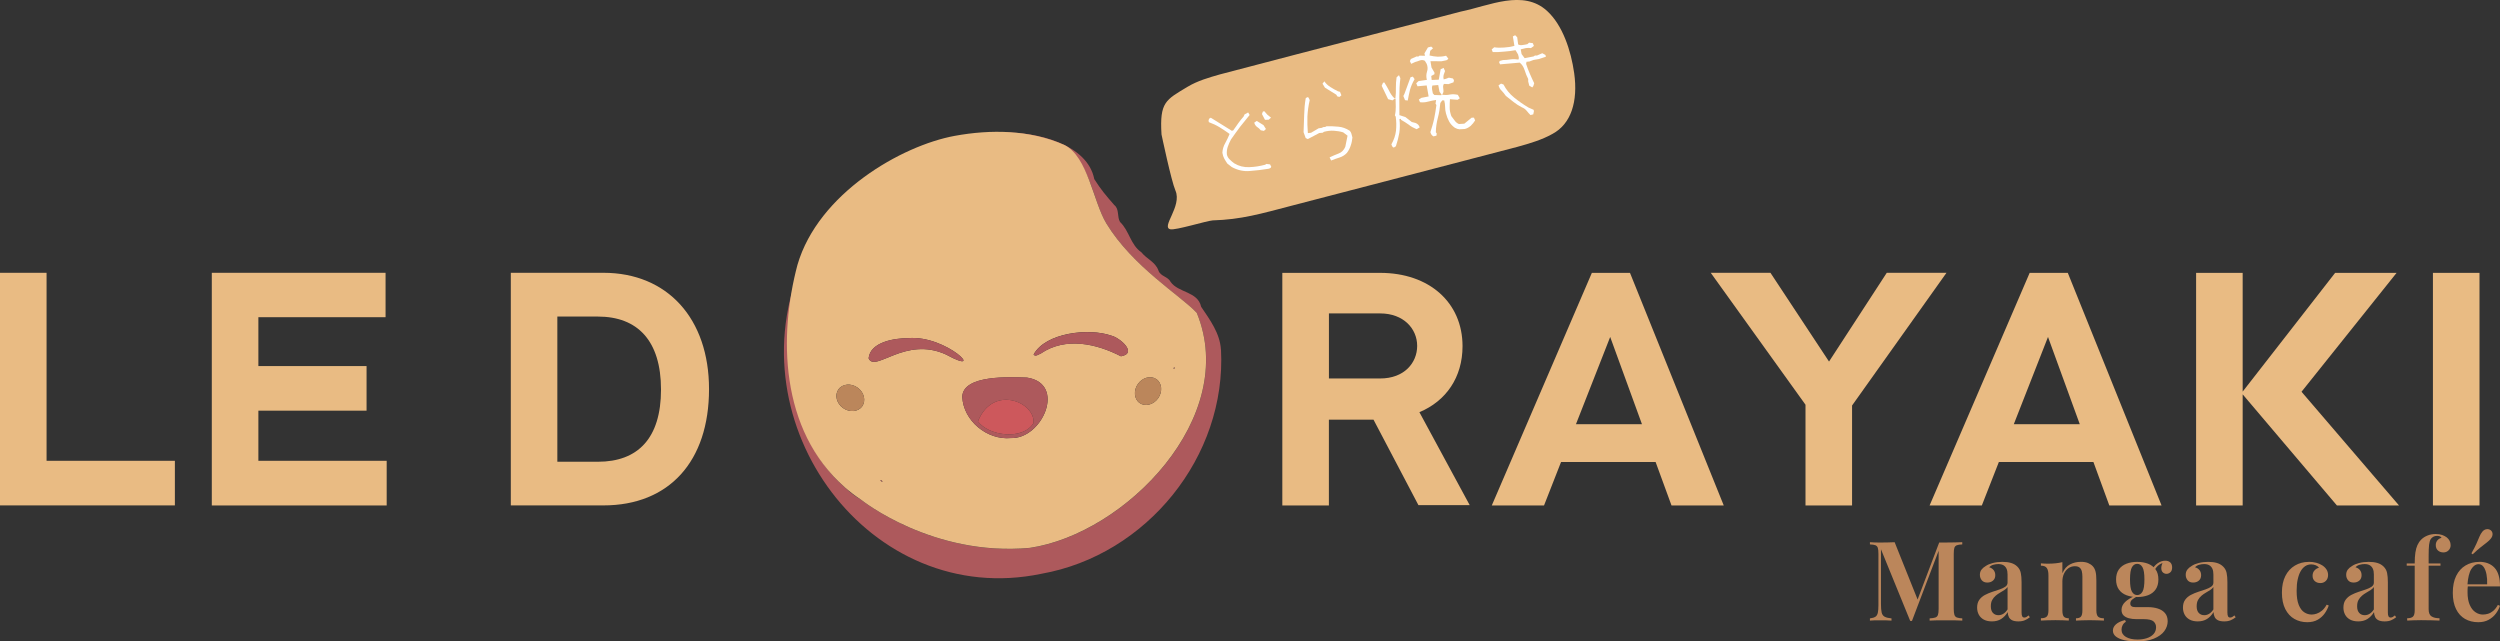 <?xml version="1.0" encoding="UTF-8"?>
<svg id="Calque_2" xmlns="http://www.w3.org/2000/svg" viewBox="0 0 669.47 171.77">
  <rect x="0" y="0" width="669.47" height="171.77" fill="#333333" stroke="none"/>
  <defs>
    <style>
      .cls-1 {
        fill: #bb865b;
      }

      .cls-2 {
        fill: #ad595c;
      }

      .cls-3 {
        fill: #fff;
      }

      .cls-4 {
        fill: none;
      }

      .cls-5 {
        fill: #d59875;
      }

      .cls-6 {
        fill: #b36160;
      }

      .cls-7 {
        fill: #e9bb83;
      }

      .cls-8 {
        fill: #cd585c;
      }
    </style>
  </defs>
  <g id="Logo_V1">
    <path id="bulle" class="cls-7" d="M314.78,51.05c1.81,4.21-3.98,9.81-1.36,10.35,1.42.3,9.61-2.24,11.3-2.38,7.74-.24,12.74-1.73,21.68-4.07,18.53-4.84,43.33-11.25,59.95-15.63,3.22-.88,6.62-1.9,9.34-3.44,5.05-2.68,6.91-8.7,5.86-16.27-.86-6.12-3.12-12.89-7.25-16.67-6.41-5.89-15.51-1.39-23.06.15-7.22,1.88-14.45,3.76-21.77,5.67-14.06,3.68-30.94,8.01-42.77,11.16-3.06.88-5.97,1.7-8.7,3.33-5.78,3.5-7.51,4.02-6.96,12.76,0,0,2.6,12.41,3.73,15.03Z"/>
    <g id="Le_dorayaki">
      <path class="cls-7" d="M46.83,123.39v11.95H0v-62.29h12.47v50.35h34.36Z"/>
      <path class="cls-7" d="M56.73,73.05h46.52v11.9h-34.06v13.08h28.97v11.95h-28.97v13.42h34.36v11.95h-46.83v-62.29Z"/>
      <path class="cls-7" d="M189.87,104.19c0,19.37-10.69,31.15-28.28,31.15h-24.8v-62.29h24.8c17.16,0,28.28,12.29,28.28,31.15ZM177.01,104.32c0-13.12-6.3-19.55-16.9-19.55h-10.86v38.88h10.86c10.69,0,16.9-6.26,16.9-19.33Z"/>
      <path class="cls-7" d="M367.81,112.38h-11.95v22.98h-12.47v-62.29h26.19c13.16,0,22.07,7.95,22.07,19.63,0,8.34-4.39,14.68-11.55,17.68l13.47,24.89h-13.73l-12.03-22.89ZM355.87,101.35h13.73c6.43,0,9.9-4.17,9.9-8.73s-3.61-8.69-9.9-8.69h-13.73v17.42Z"/>
      <path class="cls-7" d="M443.35,123.72h-25.32l-4.56,11.64h-13.99l26.8-62.29h10.21l25.11,62.29h-13.99l-4.26-11.64ZM439.7,113.6l-8.51-23.37-9.17,23.37h17.68Z"/>
      <path class="cls-7" d="M495.96,108.6v26.76h-12.47v-26.98l-25.37-35.32h15.99l15.68,23.76,15.46-23.76h15.99l-25.28,35.53Z"/>
      <path class="cls-7" d="M560.59,123.72h-25.32l-4.56,11.64h-13.99l26.8-62.29h10.21l25.11,62.29h-13.99l-4.26-11.64ZM556.94,113.6l-8.51-23.37-9.16,23.37h17.68Z"/>
      <path class="cls-7" d="M625.8,135.36l-25.24-29.76v29.76h-12.47v-62.29h12.47v31.8l24.76-31.8h16.46l-25.46,31.84,26.11,30.45h-16.64Z"/>
      <path class="cls-7" d="M651.51,73.07h12.47v62.29h-12.47v-62.29Z"/>
    </g>
    <g id="Jap">
      <path class="cls-3" d="M334.68,45.79c-1.66.15-3.29-.21-4.84-1.07l-1.18-.92c-.31-.45-.59-.92-.82-1.33-.24-.44-.4-.93-.5-1.57.05-.89.29-1.77.77-2.59.45-.81.85-1.67,1.16-2.44-.86-.63-1.72-1.19-2.67-1.79-.9-.55-1.86-.99-2.87-1.36l-.1-.38.14-.54.46-.28,5.63,3.5.38-.1c.47-.62.92-1.31,1.38-1.96.47-.62.91-1.21,1.4-1.75l.26-.57.96-.53.4.68c-.88,1.08-1.74,2.12-2.57,3.19-.82,1.09-1.62,2.22-2.43,3.37-.33.65-.66,1.34-.87,1.99-.22.72-.3,1.37-.22,2.07.13.5.37.94.74,1.28.38.37.75.72,1.21,1.04,1.27.77,2.58,1.09,4.01,1.03,1.44-.03,2.85-.27,4.27-.64l.35-.22.98.12.32.64c-.05.17-.15.29-.28.36-.14.07-.28.14-.43.17-1.69.28-3.4.48-5.07.6ZM337.63,34.9c-.32-.39-.66-.71-1.03-.93-.35-.26-.61-.66-.73-1.13l.67-.46,1.81,1.13.65,1.03-.53.51-.83-.16ZM338.75,32.09l-.81-1.55.24-.66.38-.1.81.92,1,.81-.64.55-.97.03Z"/>
      <path class="cls-3" d="M356.39,42.84l-.34-.7c.79-.36,1.63-.74,2.43-1.04s1.4-.9,1.77-1.78l.61-2.99-1.18-.89c-.82-.26-1.64-.36-2.47-.43-.86-.06-1.75.05-2.66.28l-.34.25-.92.08-3.07,1.62-.57-.26-.57-1.58c.07-1.53.09-3.04.16-4.57.04-1.52.15-3.03.42-4.54l.43-.27.3.08.34.7c-.33,1.41-.54,2.88-.62,4.38-.05,1.49,0,2.99.12,4.47l.86-.1,2.02-1.19.88-.13.36-.19.52-.04.36-.19c1.06-.03,2.11.02,3.18.12,1.03.08,2.03.45,3.02,1.07.22.23.38.5.46.79l.27,1.03c-.07.71-.19,1.43-.43,2.09-.22.72-.55,1.37-1.04,2.03-.54.58-1.22,1.01-1.97,1.24-.79.24-1.56.53-2.27.81l-.04-.15ZM358.12,25.81l-.28-.46-3.04-1.88-.65-1.06.5-.63c.4.59.95,1.11,1.59,1.51.65.43,1.31.79,2.06,1.16l.54.14.37.94-.52.42-.57-.13Z"/>
      <path class="cls-3" d="M372.83,39.19c-.11-.19-.2-.39-.23-.54.67-1.18,1.08-2.39,1.23-3.62.12-1.23.11-2.48-.07-3.79l-.22-.35c.18-.77.24-1.51.23-2.26-.04-.78-.04-1.5-.05-2.25l-.27.07-.55.43-1.18-.32-1.72-3.58.35-.82.35-.09c.47.73.88,1.44,1.25,2.16.36.79.83,1.48,1.46,2.1l.27-.07c.11-.91.15-1.83.12-2.8-.02-.94.06-1.84.19-2.76l.64-.57.37.82c-.22,1.69-.28,3.38-.28,4.98.02,1.63.03,3.26.02,4.9l1.61.52,1.7,1.32.98.25c.31.11.54.27.76.49.18.2.31.45.38.72l-.82.47c-.78-.33-1.51-.71-2.11-1.21-.62-.44-1.3-.89-2.04-1.29l-.08-.29-.38.1c.16,1.22.16,2.44-.02,3.65-.22,1.22-.51,2.4-.92,3.6l-.54.36c-.2-.04-.35-.13-.43-.33ZM376.25,26.82l-.45-1.11.29-.58,1.64-4.45.62-.16.46.67c-.56.99-.98,1.92-1.23,2.87-.22.97-.45,1.91-.61,2.86l-.72-.1ZM390.9,34.64c-.45-.04-.89-.18-1.3-.42-.65-.46-1.18-1.02-1.54-1.68-.37-.69-.64-1.37-.84-2.14-.15-.59-.25-1.19-.24-1.76,0-.6-.08-1.14-.24-1.76h-.53s-.51.71-.51.71c-.12,1.35-.31,2.66-.65,3.91-.33,1.25-.53,2.56-.55,3.92l.24.32-.07.58-.8.21c-.22-.13-.39-.28-.53-.46-.12-.22-.24-.44-.3-.68.38-1.2.76-2.4,1.01-3.63.28-1.24.43-2.44.6-3.62l-.23-.38.15-.98c-.7.09-1.42.24-2.18.44s-1.44.25-2.13.15l-.31-.71.7-.46,1.92-.37-.52-2.95-2.46.23-.34-.82.64-.58,2.21-.32c-.2-.77-.19-1.46.03-2.18.24-.66.21-1.38-.07-2.09l-.5-.84c-.4-.21-.85-.25-1.29-.11-.49.19-.89.33-1.33.44l-1.04.49-.35-.73.26-.57,1.55-.69.42.05.34-.25,1.48.02-.16-.62.94-1.6.88-.23.49.44-.76.7-.18,1.24c.74.18,1.52.3,2.23.33.69,0,1.43-.06,2.2-.26l.61.78c-.2.3-.48.47-.78.49-.36.06-.72.13-1.05.21l-2.96-.02.28,1.69.8,1.39-.02.41-.85.47.12,1.07,1.9-.08.5-2.8.79-.36.38.85c-.15.39-.27.76-.38,1.07-.09.37-.09.75.02,1.16l.65-.17.74-.29,1.09.22.28.46-.13.57-1.35.48-1.21-.06c-.2.3-.27.67-.2,1.06s.07.77.07,1.11l-.34.75c.68.07,1.34.09,2.09-.07.72-.13,1.39-.08,2.1.08l.53.93-.59.4-2.05-.16c-.05.77-.08,1.5-.07,2.25-.01.79.17,1.5.44,2.28.28.34.57.73.87,1.16.26.4.66.74,1.16.96l1.45-.1,1.97-1.61h.6s.32.74.32.74c-.33.53-.71,1-1.17,1.44-.49.41-.98.7-1.6.86-.44.02-.87.04-1.34.07ZM385.47,24.54l-.33-1.77-1.57.13c-.11.31-.15.64-.09,1,.07.39.14.78.22,1.11l.4.43,1.84.06.12-.13-.59-.82Z"/>
      <path class="cls-3" d="M408.82,29.67c-.33-.42-.75-.72-1.28-.93-.8-.42-1.59-.91-2.23-1.43-.71-.54-1.38-1.09-2.06-1.63-.3-.43-.67-.89-1.07-1.33-.45-.39-.74-.91-.89-1.5l.67-.46.66.24c.7,1.36,1.63,2.5,2.83,3.48,1.24,1,2.51,1.89,3.88,2.7l1.35.59.09.35-.18.87-.74.19c-.38-.37-.72-.72-1.02-1.15ZM409.53,22.97l-.3-1.15v-.66c-.35-.7-.69-1.49-.95-2.37-.3-.9-.72-1.54-1.31-2.02l-5.26.46-.26-.5.14-.41.91-.24c.63,0,1.31-.06,2.03-.18.73-.1,1.43-.06,2.09.05.1-.22.14-.44.08-.65l-.18-.71-.68-1.15c-1.05.18-2.06.32-3.05.38-1.01.11-2.01.15-3.05.13l-.28-.71.67-.58c.82.13,1.71.15,2.63.07.93-.05,1.84-.19,2.78-.44l-.41-2.54.61-.32.55.55.25,1.92c.36.19.78.24,1.23.15.43-.05.82-.12,1.26-.23l.43-.4,1.01.14.29.74-.79.58c-.46-.07-.9-.08-1.35,0-.42.08-.89.2-1.39.33l.23,1.26.82,1.11,2.4-.47.37-.25.51.02,1.44-.63.85.47.12.47-1.88.62-1.42.24-1.12.42-.77.07-.11.56c.3.93.63,1.82,1.02,2.69.39.9.76,1.72,1.15,2.5l-.24.76-.28.36-.82-.48Z"/>
    </g>
    <g>
      <path class="cls-1" d="M525.47,145.2v.59c-.63.02-1.12.09-1.45.22-.34.13-.56.37-.67.71-.11.35-.16.89-.16,1.62v14.71c0,.71.06,1.25.18,1.6s.34.59.67.71c.33.12.81.2,1.44.24v.59c-.51-.04-1.17-.06-1.96-.07-.79,0-1.59-.01-2.4-.01-.89,0-1.73,0-2.51.01-.78.01-1.41.03-1.88.07v-.59c.67-.04,1.18-.12,1.53-.24.35-.12.58-.36.7-.71s.18-.89.18-1.6v-16.13l.21.03-7.35,19.33h-.47l-7.83-19.19v14.71c0,.95.06,1.69.18,2.21.12.52.38.9.79,1.13.4.23,1.02.38,1.85.46v.59c-.38-.04-.86-.06-1.45-.07-.59,0-1.16-.01-1.69-.01-.47,0-.95,0-1.44.01-.48.01-.89.03-1.2.07v-.59c.65-.08,1.14-.23,1.47-.44.33-.22.54-.57.65-1.07.11-.49.16-1.18.16-2.05v-13.7c0-.73-.05-1.27-.16-1.62-.11-.35-.33-.58-.65-.71-.33-.13-.82-.2-1.47-.22v-.59c.32.02.72.04,1.2.06.48.02.96.03,1.44.03.73,0,1.44,0,2.14-.03.69-.02,1.3-.04,1.84-.06l6.38,15.92-.65.53,6.2-16.37h1.87c.81,0,1.61,0,2.4-.03.79-.02,1.44-.04,1.96-.06Z"/>
      <path class="cls-1" d="M533.39,166.4c-.85,0-1.57-.16-2.17-.49-.59-.33-1.04-.77-1.33-1.33-.3-.56-.44-1.19-.44-1.88,0-.85.2-1.55.59-2.09.4-.54.9-.98,1.53-1.3.62-.33,1.28-.6,1.97-.83.69-.23,1.34-.44,1.96-.65.61-.21,1.12-.45,1.51-.73.4-.28.59-.64.59-1.1v-2.16c0-.63-.09-1.15-.28-1.56-.19-.4-.46-.71-.83-.92-.37-.21-.83-.31-1.38-.31-.42,0-.85.06-1.3.18-.46.12-.83.35-1.13.68.51.14.91.4,1.2.77.29.38.43.83.43,1.36,0,.61-.2,1.09-.61,1.44-.41.35-.91.52-1.53.52-.65,0-1.15-.21-1.48-.62-.34-.42-.5-.9-.5-1.45s.14-1.01.42-1.38c.28-.37.66-.7,1.16-.99.49-.34,1.13-.6,1.9-.8s1.61-.3,2.52-.3,1.64.09,2.31.28c.67.19,1.25.52,1.72.99.47.46.78,1.02.92,1.69.14.67.21,1.49.21,2.46v8.13c0,.49.06.85.18,1.05s.31.31.56.31c.2,0,.39-.05.56-.15.18-.1.38-.24.59-.42l.33.5c-.44.34-.89.6-1.36.8-.47.2-1.05.3-1.72.3s-1.24-.1-1.65-.3-.7-.48-.89-.86-.29-.82-.31-1.33c-.47.79-1.06,1.4-1.75,1.84-.69.44-1.52.65-2.49.65ZM535.17,164.74c.47,0,.91-.13,1.32-.39s.78-.64,1.11-1.16v-5.99c-.2.3-.48.56-.85.8-.37.24-.76.47-1.17.71-.42.24-.81.51-1.17.82-.37.31-.67.68-.92,1.13s-.37,1.01-.37,1.71c0,.77.19,1.36.56,1.76.38.41.87.61,1.48.61Z"/>
      <path class="cls-1" d="M557.17,150.45c.83,0,1.5.11,2,.33.5.22.91.49,1.23.83.36.38.61.86.76,1.45.15.59.22,1.39.22,2.4v7.98c0,.83.15,1.39.46,1.69.31.3.83.44,1.56.44v.62c-.36-.02-.9-.04-1.65-.07s-1.46-.04-2.15-.04c-.73,0-1.44.01-2.14.04-.69.03-1.21.05-1.54.07v-.62c.63,0,1.08-.15,1.33-.44.26-.3.39-.86.39-1.69v-8.99c0-.53-.05-1.01-.15-1.44-.1-.43-.3-.76-.59-1.01-.3-.25-.72-.37-1.27-.37-.65,0-1.23.18-1.73.53-.5.36-.9.85-1.19,1.47-.29.62-.43,1.32-.43,2.09v7.71c0,.83.13,1.39.39,1.69.26.3.7.44,1.33.44v.62c-.34-.02-.84-.04-1.51-.07-.67-.03-1.35-.04-2.05-.04-.73,0-1.47.01-2.22.04-.75.03-1.31.05-1.69.07v-.62c.73,0,1.25-.15,1.56-.44.31-.3.46-.86.46-1.69v-9.34c0-.89-.14-1.55-.43-1.97s-.82-.64-1.59-.64v-.62c.63.06,1.25.09,1.84.09.73,0,1.43-.03,2.09-.1.66-.07,1.27-.17,1.82-.31v2.97c.49-1.13,1.18-1.92,2.05-2.37.87-.45,1.82-.68,2.85-.68Z"/>
      <path class="cls-1" d="M572.06,171.77c-1.17,0-2.22-.11-3.17-.33-.95-.22-1.7-.54-2.25-.96-.55-.43-.83-.96-.83-1.62s.28-1.2.83-1.69c.55-.49,1.36-.87,2.43-1.13l.21.47c-.38.22-.66.51-.86.89-.2.38-.3.77-.3,1.19,0,.85.39,1.51,1.17,1.97.78.46,1.82.7,3.13.7.89,0,1.71-.12,2.46-.36.75-.24,1.35-.6,1.81-1.1.45-.49.68-1.11.68-1.84,0-.61-.22-1.13-.67-1.54s-1.33-.62-2.65-.62h-1.96c-.73,0-1.4-.08-2-.24s-1.08-.42-1.44-.77c-.36-.36-.53-.85-.53-1.48,0-.77.32-1.47.95-2.09.63-.62,1.62-1.23,2.97-1.82l.33.27c-.49.26-.93.53-1.32.83-.39.3-.58.67-.58,1.13,0,.63.43.95,1.3.95h3.35c1.03,0,1.94.13,2.74.39.8.26,1.44.66,1.91,1.22.47.55.71,1.29.71,2.19s-.31,1.83-.92,2.65c-.61.82-1.54,1.48-2.77,1.99-1.24.5-2.81.76-4.73.76ZM572.32,159.88c-1.07,0-2.03-.16-2.89-.49-.86-.33-1.54-.84-2.03-1.54-.49-.7-.74-1.6-.74-2.68s.25-1.98.74-2.67,1.17-1.21,2.03-1.54c.86-.34,1.82-.5,2.89-.5s2.06.17,2.91.5c.85.34,1.52.85,2.02,1.54s.74,1.58.74,2.67-.25,1.98-.74,2.68c-.49.7-1.17,1.22-2.02,1.54s-1.82.49-2.91.49ZM572.32,159.35c.59,0,1.06-.3,1.41-.9.35-.6.52-1.7.52-3.28s-.17-2.67-.52-3.28c-.35-.6-.82-.9-1.41-.9s-1.06.3-1.41.9c-.35.6-.52,1.7-.52,3.28s.17,2.67.52,3.28c.35.6.82.9,1.41.9ZM576.8,152.97l-.56-.21c.3-.73.78-1.35,1.45-1.85.67-.5,1.38-.76,2.14-.76.57,0,1.02.16,1.35.47s.49.76.49,1.33-.16,1.03-.47,1.3c-.32.28-.66.42-1.04.42-.34,0-.64-.11-.92-.34-.28-.23-.44-.58-.47-1.07-.04-.48.12-1.09.47-1.82l.3.12c-.77.3-1.34.62-1.72.98-.38.36-.71.83-1.01,1.42Z"/>
      <path class="cls-1" d="M588.51,166.4c-.85,0-1.57-.16-2.17-.49-.59-.33-1.04-.77-1.33-1.33-.3-.56-.44-1.19-.44-1.88,0-.85.2-1.55.59-2.09.4-.54.9-.98,1.53-1.3.62-.33,1.28-.6,1.97-.83.69-.23,1.34-.44,1.96-.65.61-.21,1.12-.45,1.51-.73.4-.28.59-.64.59-1.1v-2.16c0-.63-.09-1.15-.28-1.56-.19-.4-.46-.71-.83-.92-.37-.21-.83-.31-1.38-.31-.42,0-.85.06-1.3.18-.46.12-.83.35-1.13.68.51.14.91.4,1.2.77.29.38.43.83.43,1.36,0,.61-.2,1.09-.61,1.44-.41.35-.91.52-1.53.52-.65,0-1.15-.21-1.48-.62-.34-.42-.5-.9-.5-1.45s.14-1.01.42-1.38c.28-.37.66-.7,1.16-.99.49-.34,1.13-.6,1.9-.8s1.61-.3,2.52-.3,1.64.09,2.31.28c.67.19,1.25.52,1.72.99.47.46.78,1.02.92,1.69.14.67.21,1.49.21,2.46v8.13c0,.49.06.85.18,1.05s.31.31.56.31c.2,0,.39-.05.56-.15.18-.1.38-.24.59-.42l.33.5c-.44.34-.89.6-1.36.8-.47.2-1.05.3-1.72.3s-1.24-.1-1.65-.3-.7-.48-.89-.86-.29-.82-.31-1.33c-.47.79-1.06,1.4-1.75,1.84-.69.44-1.52.65-2.49.65ZM590.29,164.74c.47,0,.91-.13,1.32-.39s.78-.64,1.11-1.16v-5.99c-.2.3-.48.56-.85.8-.37.24-.76.47-1.17.71-.42.24-.81.51-1.17.82-.37.31-.67.68-.92,1.13s-.37,1.01-.37,1.71c0,.77.19,1.36.56,1.76.38.41.87.61,1.48.61Z"/>
      <path class="cls-1" d="M618.23,150.45c.73,0,1.41.08,2.03.25.62.17,1.16.4,1.62.7.47.3.85.67,1.13,1.11s.42.93.42,1.47c0,.65-.2,1.18-.59,1.57-.4.4-.89.59-1.48.59s-1.11-.18-1.5-.53c-.39-.36-.58-.83-.58-1.42s.17-1.05.5-1.42c.34-.38.74-.62,1.22-.74-.18-.26-.46-.47-.83-.64-.38-.17-.79-.25-1.25-.25-.59,0-1.13.15-1.6.46-.47.31-.89.76-1.23,1.36-.35.6-.61,1.34-.8,2.22-.19.88-.28,1.89-.28,3.04,0,1.6.19,2.87.58,3.8.39.93.88,1.59,1.5,1.97.61.39,1.27.58,1.96.58.42,0,.86-.08,1.33-.24s.94-.42,1.41-.8c.46-.38.88-.91,1.26-1.6l.56.21c-.22.69-.57,1.38-1.05,2.08-.48.69-1.11,1.27-1.88,1.72-.77.45-1.71.68-2.82.68-1.27,0-2.41-.29-3.44-.87-1.03-.58-1.84-1.47-2.45-2.65-.6-1.19-.9-2.66-.9-4.42s.31-3.22.92-4.43c.61-1.22,1.47-2.15,2.56-2.8,1.1-.65,2.33-.98,3.69-.98Z"/>
      <path class="cls-1" d="M631.48,166.4c-.85,0-1.57-.16-2.17-.49-.59-.33-1.04-.77-1.33-1.33-.3-.56-.44-1.19-.44-1.88,0-.85.2-1.55.59-2.09.4-.54.9-.98,1.53-1.3.62-.33,1.28-.6,1.97-.83.69-.23,1.34-.44,1.96-.65.61-.21,1.12-.45,1.51-.73.4-.28.59-.64.59-1.1v-2.16c0-.63-.09-1.15-.28-1.56-.19-.4-.46-.71-.83-.92-.37-.21-.83-.31-1.38-.31-.42,0-.85.06-1.3.18-.46.12-.83.35-1.13.68.51.14.91.4,1.2.77.29.38.43.83.43,1.36,0,.61-.2,1.09-.61,1.44-.41.35-.91.52-1.53.52-.65,0-1.15-.21-1.48-.62-.34-.42-.5-.9-.5-1.45s.14-1.01.42-1.38c.28-.37.66-.7,1.16-.99.49-.34,1.13-.6,1.9-.8s1.61-.3,2.52-.3,1.64.09,2.31.28c.67.19,1.25.52,1.72.99.47.46.78,1.02.92,1.69.14.67.21,1.49.21,2.46v8.13c0,.49.06.85.18,1.05s.31.31.56.31c.2,0,.39-.05.56-.15.18-.1.38-.24.59-.42l.33.5c-.44.34-.89.6-1.36.8-.47.2-1.05.3-1.72.3s-1.24-.1-1.65-.3-.7-.48-.89-.86-.29-.82-.31-1.33c-.47.79-1.06,1.4-1.75,1.84-.69.44-1.52.65-2.49.65ZM633.26,164.74c.47,0,.91-.13,1.32-.39s.78-.64,1.11-1.16v-5.99c-.2.3-.48.56-.85.8-.37.24-.76.47-1.17.71-.42.24-.81.51-1.17.82-.37.31-.67.68-.92,1.13s-.37,1.01-.37,1.71c0,.77.19,1.36.56,1.76.38.41.87.61,1.48.61Z"/>
      <path class="cls-1" d="M652.27,143.01c.65,0,1.22.08,1.71.25.48.17.9.39,1.26.67.3.24.54.53.73.89.19.36.28.75.28,1.19,0,.53-.18.99-.55,1.36-.37.38-.83.56-1.38.56-.59,0-1.08-.17-1.47-.52-.39-.35-.58-.83-.58-1.44,0-.47.13-.88.4-1.23.27-.35.65-.59,1.14-.73-.06-.14-.19-.26-.39-.36s-.46-.15-.8-.15c-.4,0-.74.08-1.02.24s-.52.38-.7.65c-.2.34-.34.83-.42,1.48-.08.65-.12,1.64-.12,2.97v2.05h3.17v.59h-3.17v11.65c0,.97.26,1.62.79,1.94.52.33,1.23.49,2.12.49v.62c-.49-.02-1.19-.04-2.08-.07s-1.84-.04-2.85-.04c-.71,0-1.42.01-2.13.04-.71.03-1.25.05-1.6.07v-.62c.73,0,1.25-.15,1.56-.44.31-.3.46-.86.46-1.69v-11.95h-2.14v-.59h2.14c0-1.17.06-2.14.18-2.92.12-.78.3-1.45.55-2,.25-.55.59-1.05,1.02-1.48.42-.43.96-.79,1.65-1.07.68-.28,1.43-.42,2.24-.42Z"/>
      <path class="cls-1" d="M663.9,150.45c1.74,0,3.1.52,4.09,1.57.99,1.05,1.48,2.72,1.48,5.01h-9.99l-.03-.56h6.58c.04-.97-.02-1.86-.18-2.68-.16-.82-.41-1.48-.76-1.97-.35-.49-.8-.74-1.35-.74-.75,0-1.4.44-1.96,1.32-.55.88-.9,2.32-1.04,4.31l.12.18c-.04.26-.06.53-.07.83-.01.3-.01.59-.01.89,0,1.36.2,2.49.59,3.38s.91,1.54,1.54,1.96c.63.42,1.29.62,1.96.62.45,0,.92-.07,1.39-.21s.94-.4,1.39-.77c.45-.38.87-.91,1.25-1.6l.56.24c-.22.69-.58,1.38-1.08,2.06-.5.68-1.15,1.24-1.94,1.68s-1.72.65-2.79.65c-1.34,0-2.53-.3-3.56-.89-1.03-.59-1.83-1.48-2.4-2.65-.57-1.18-.86-2.61-.86-4.31,0-1.8.3-3.31.9-4.54.6-1.23,1.44-2.16,2.51-2.8,1.07-.64,2.28-.96,3.65-.96ZM667.01,142c.3.26.45.58.47.98.02.4-.13.8-.44,1.22-.3.38-.67.74-1.11,1.08-.44.35-.97.76-1.59,1.23-.61.47-1.34,1.12-2.19,1.93l-.33-.27c.59-1.03,1.04-1.9,1.35-2.61.31-.71.57-1.32.79-1.84.22-.51.48-.97.8-1.36.32-.38.69-.59,1.11-.65.42-.06.81.04,1.14.3Z"/>
    </g>
    <g>
      <path class="cls-4" d="M230.45,133.74c-1.49-.98-2.88-2.05-4.17-3.18,1.29,1.26,2.68,2.33,4.17,3.18Z"/>
      <path class="cls-2" d="M326.95,93.62c-.25-4.35-2.97-8.02-5.3-11.47-.89-4.14-6.09-3.71-8.18-6.66-.72-1.48-2.71-1.44-3.26-3.06-.79-2.29-3.18-3.1-4.54-4.85-2.95-2.01-3.23-5.75-5.74-8.14-.85-1.44-.13-3.42-1.55-4.54-2.36-2.72-3.46-3.98-5.35-6.94-1.84-9.39-15.39-12.65-24.56-12.49-1.23.13-11.1.87-11.74,1.8.01,0,.02,0,.04,0,9.57-1.76,19.57-.91,28.86,3.19,6.34,3.13,7.13,13.62,10.67,19.43,7.07,11.6,19.95,19.36,24.19,23.91,11.5,27.92-19.1,59.13-44.69,62.93-26.14,2.41-45.15-12.85-45.15-12.85-.06-.04-.12-.09-.19-.13-1.49-.86-2.89-1.93-4.17-3.18-17.65-15.45-17.45-43.98-11.42-60.24h-.01c-18.6,43.23,18.17,92.9,64.01,83.32,28.16-4.99,49.59-31.36,48.1-60.01Z"/>
      <path class="cls-7" d="M226.28,130.55c1.3,1.13,2.68,2.2,4.17,3.18.06.04.12.09.19.13,0,0,19.01,15.26,45.15,12.85,25.58-3.8,56.18-35,44.69-62.93-4.23-4.55-17.12-12.31-24.19-23.91-3.54-5.8-4.94-17.93-11.28-21.06-9.29-4.1-19.77-4.18-29.34-2.43-14.27,2.62-36.54,15.4-42.12,34.54-4.95,18.61-4.93,44.16,12.72,59.61ZM235.75,128.58c.27.01.47.15.61.38-.3.03-.5-.1-.61-.38ZM297.57,89.87c2.28.53,7.19,4.72,2.61,5.54-6.56-3.39-14.83-5.26-21.43-.77-.58.22-1.46.96-1.97.31,3.14-5.85,14.81-7.2,20.79-5.08ZM309.69,101.55c1.49,1.06,1.69,3.35.44,5.1-1.25,1.76-3.47,2.32-4.96,1.26s-1.69-3.35-.44-5.1,3.47-2.32,4.96-1.26ZM314.64,98.53c0,.2-.45.41-.38.09,0-.22.39-.42.38-.09ZM274.96,101.11c10.69,1.55,4.2,16.5-4.25,16.2-6.36.61-12.75-4.63-13.03-11.07.22-5.95,12.95-5.25,17.28-5.12ZM243.2,90.55c10.34-.9,21.26,10.48,10.14,4.39-10.97-5.04-19.05,4.99-20.74,1,.46-4.38,6.92-5.38,10.6-5.39ZM224.53,104.27c1.07-1.51,3.37-1.72,5.12-.47s2.31,3.49,1.24,5c-1.07,1.51-3.37,1.72-5.13.47-1.76-1.25-2.31-3.49-1.24-5Z"/>
      <path class="cls-6" d="M235.75,128.58c.11.27.31.4.61.38-.14-.23-.34-.36-.61-.38Z"/>
      <path class="cls-2" d="M257.68,106.23c.28,6.45,6.67,11.68,13.03,11.07,8.44.3,14.94-14.65,4.25-16.2-4.33-.13-17.06-.82-17.28,5.12ZM276.76,113.31c-2.97,4.71-12.06,3.38-14.88-.47,4.04-10.05,15.45-5.07,14.88.47Z"/>
      <path class="cls-2" d="M253.34,94.94c11.12,6.09.2-5.29-10.14-4.39-3.68.01-10.14,1.01-10.6,5.39,1.69,3.99,9.77-6.04,20.74-1Z"/>
      <path class="cls-2" d="M276.79,94.96c.51.64,1.38-.09,1.97-.31,6.61-4.48,14.87-2.62,21.43.77,4.58-.82-.33-5.01-2.61-5.54-5.98-2.11-17.64-.77-20.79,5.08Z"/>
      <path class="cls-5" d="M314.64,98.53c0-.33-.37-.13-.38.09-.07.32.37.11.38-.09Z"/>
      <path class="cls-8" d="M276.76,113.31c.58-5.55-10.84-10.53-14.88-.47,2.81,3.85,11.91,5.19,14.88.47Z"/>
      <path class="cls-1" d="M304.73,102.81c-1.25,1.76-1.05,4.04.44,5.1s3.72.5,4.96-1.26c1.25-1.76,1.05-4.04-.44-5.1-1.49-1.06-3.72-.5-4.96,1.26Z"/>
      <path class="cls-1" d="M225.76,109.27c1.76,1.25,4.05,1.04,5.13-.47,1.07-1.51.52-3.75-1.24-5s-4.05-1.04-5.12.47c-1.07,1.51-.52,3.75,1.24,5Z"/>
    </g>
  </g>
</svg>